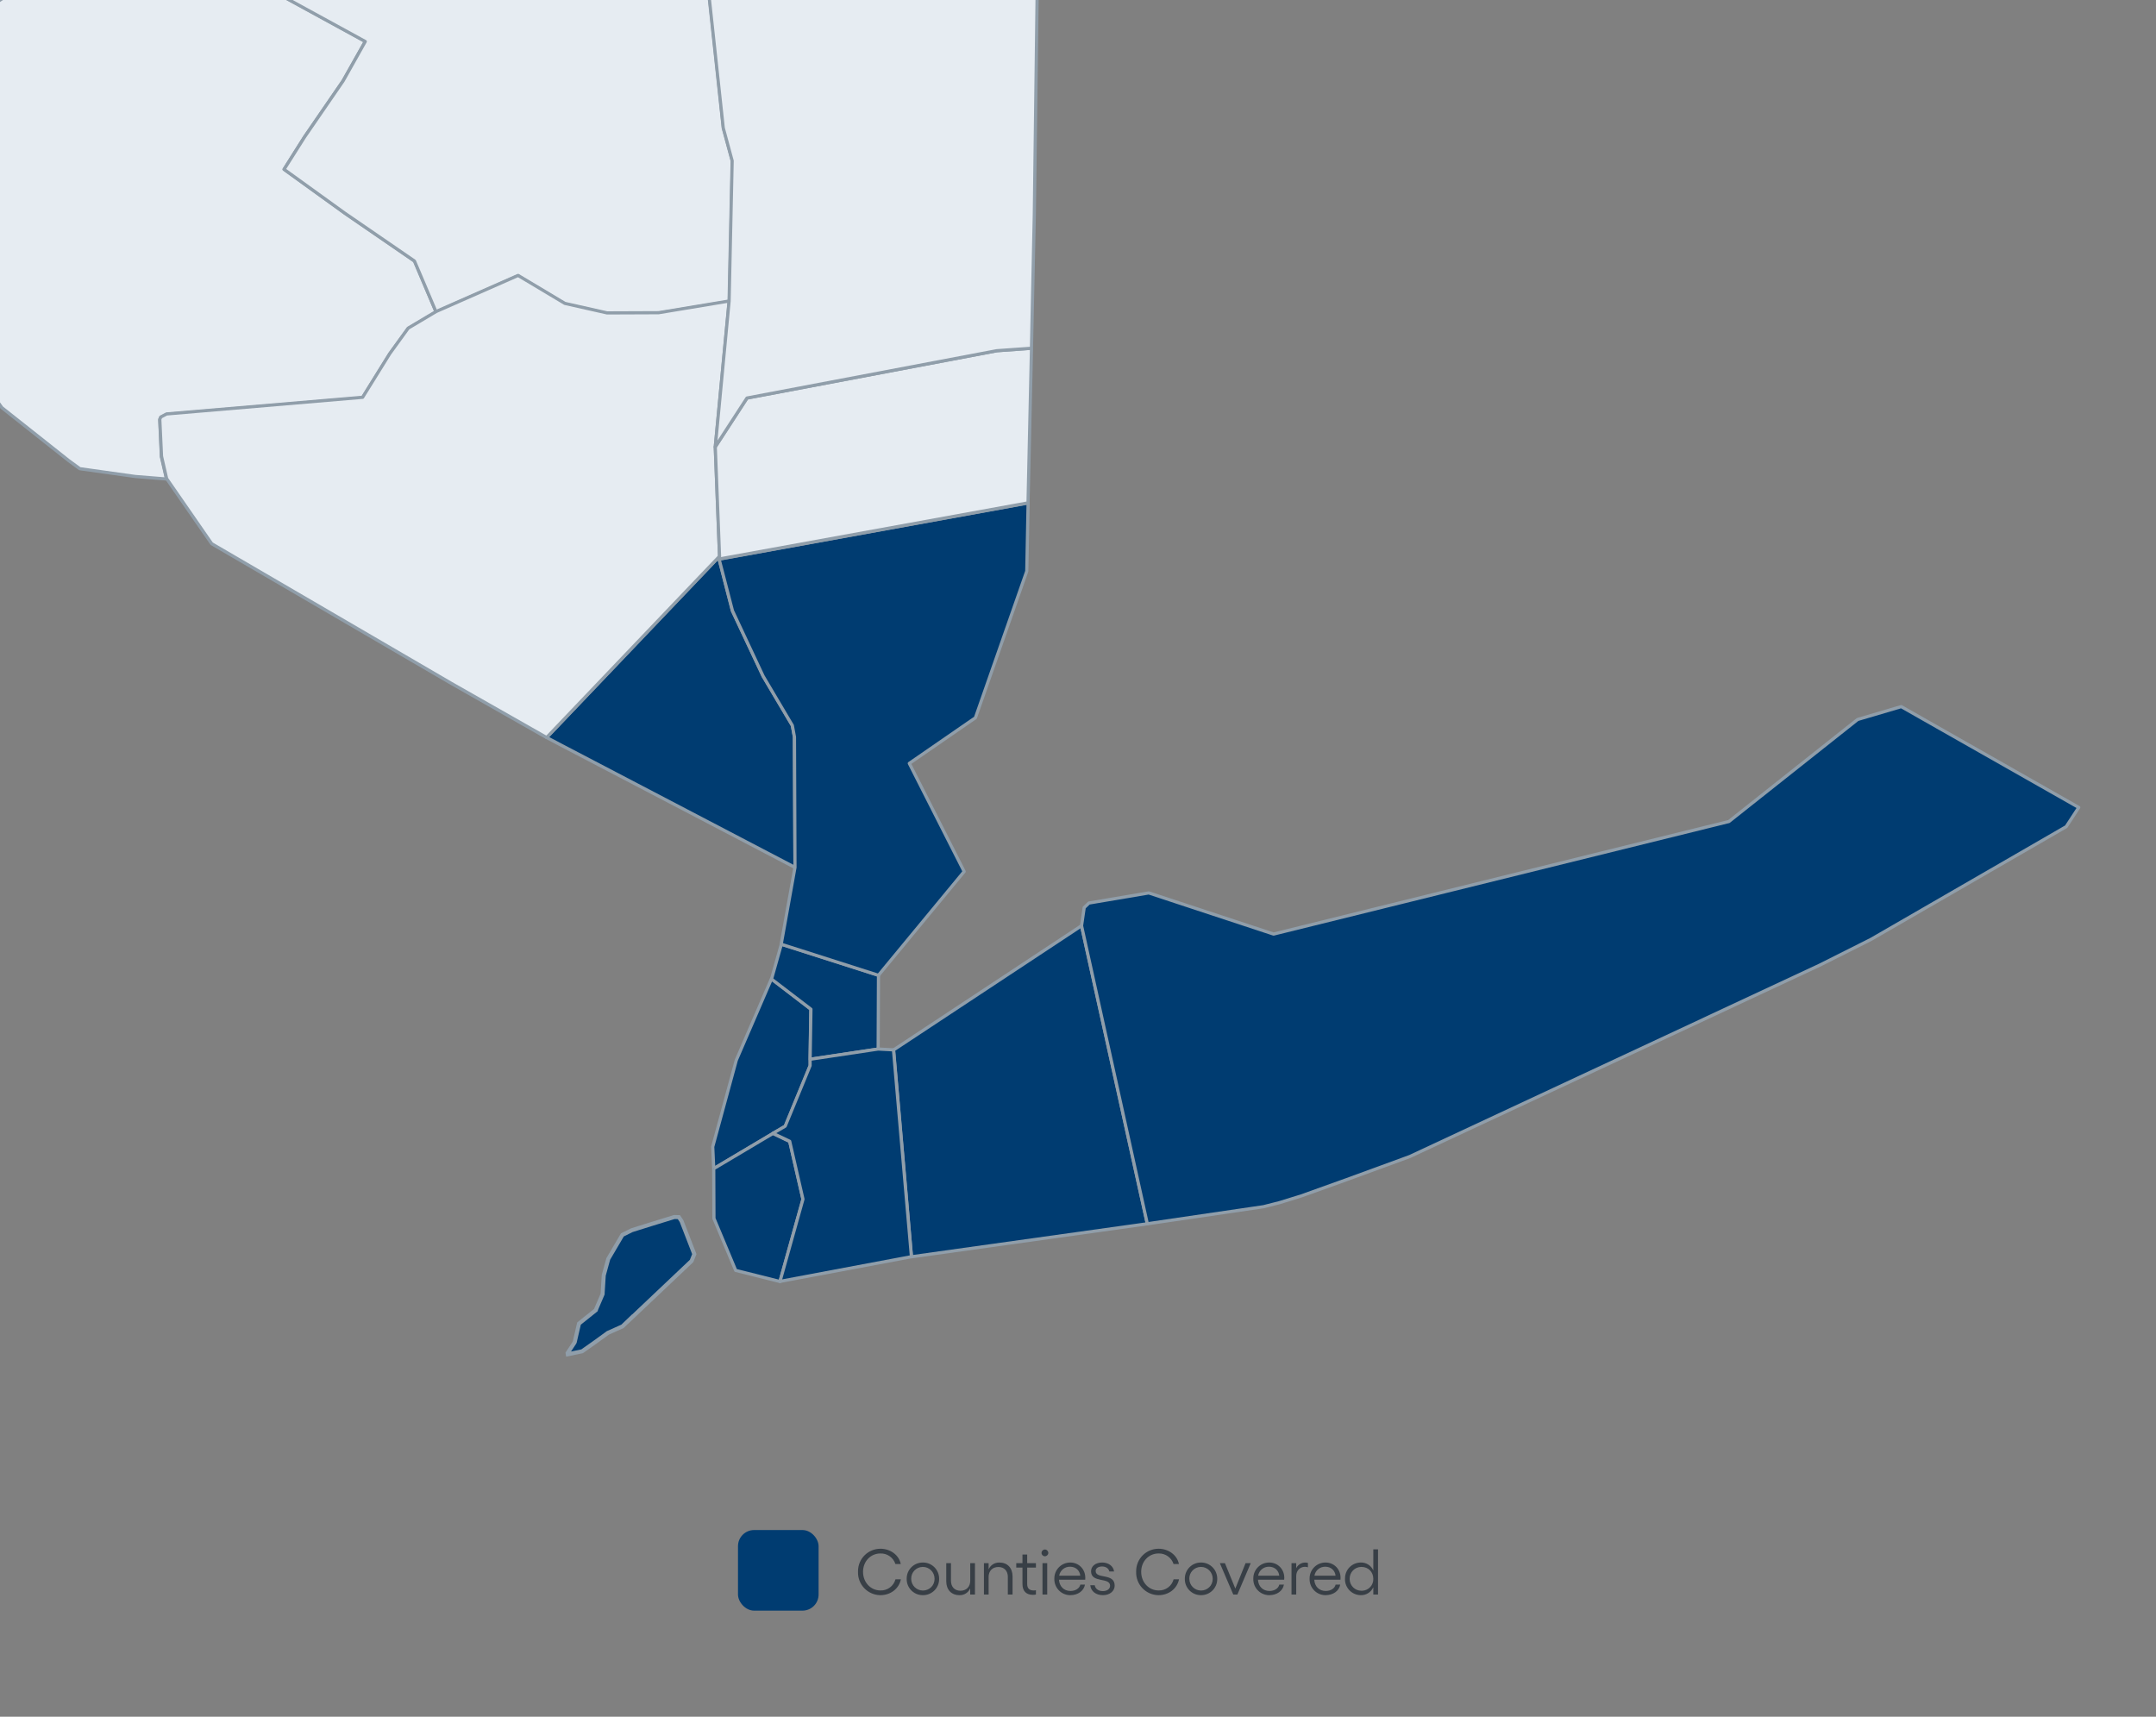 <?xml version="1.0" encoding="UTF-8"?>
<svg id="Layer_1" data-name="Layer 1" xmlns="http://www.w3.org/2000/svg" xmlns:xlink="http://www.w3.org/1999/xlink" viewBox="0 0 535 426">
  <rect x="0" y="0" width="535" height="426" fill="#808080" stroke="none"/>
  <defs>
    <style>
      .cls-1, .cls-2 {
        fill: none;
      }

      .cls-3, .cls-4, .cls-5 {
        fill: #003c71;
      }

      .cls-3, .cls-5, .cls-2 {
        stroke: #909eaa;
      }

      .cls-6 {
        fill: #383f46;
      }

      .cls-5, .cls-2 {
        stroke-linejoin: round;
        stroke-width: .79px;
      }

      .cls-7 {
        fill: #e6ecf2;
      }

      .cls-8 {
        clip-path: url(#clippath);
      }
    </style>
    <clipPath id="clippath">
      <rect class="cls-1" x="-839.13" y="-742.01" width="1356" height="1079.73"/>
    </clipPath>
  </defs>
  <g class="cls-8">
    <g>
      <path class="cls-7" d="M40.49-140.75l47.83,37.11,2.76,1.27-17.77,35.76,15.18,7.15L32.33-21.2-30.47,20.04l-20.58-7.6L-54.25-.24l-2.53-3.5-8.85-9.15-3.09-1.34-11.48-46.18-.18-28.34,14.14-1.29,4.59-.89,18.91-9.3,8.54-6.74,17.46-11.1,34.27-20.61,22.96-2.08"/>
      <path class="cls-2" d="M40.49-140.75l47.83,37.11,2.76,1.27-17.77,35.76,15.18,7.15L32.33-21.2-30.47,20.04l-20.58-7.6L-54.25-.24l-2.53-3.5-8.85-9.15-3.09-1.34-11.48-46.18-.18-28.34,14.14-1.29,4.59-.89,18.91-9.3,8.54-6.74,17.46-11.1,34.27-20.61,22.96-2.08"/>
      <path class="cls-7" d="M-30.47,20.04L32.33-21.22l22.36,11.81,35.99,19.67-5.53,9.78-9.58,13.94-5.07,8.03,15.13,10.92,17.24,11.84,5.35,12.65-6.94,4.11-4.59,6.34-6.74,10.85-48.64,4.11-1.42.76-.25.58.41,9.2,1.27,5.5-7.76-.63-13.76-1.93-2.71-1.98L.45,101.15l-4.31-6.01-6.03-8.74-2.59-11.51L-30.47,20.14"/>
      <path class="cls-2" d="M-30.47,20.04L32.33-21.22l22.36,11.81,35.99,19.67-5.53,9.78-9.58,13.94-5.07,8.03,15.13,10.92,17.24,11.84,5.35,12.65-6.94,4.11-4.59,6.34-6.74,10.85-48.64,4.11-1.42.76-.25.58.41,9.2,1.27,5.5-7.76-.63-13.76-1.93-2.71-1.98L.45,101.15l-4.31-6.01-6.03-8.74-2.59-11.51L-30.47,20.14"/>
      <path class="cls-4" d="M201.06,262.85v1.6l-6.18,15.03-3.04,1.77-14.73,8.74-.25-5.42,5.85-21.49,8.72-20.18,9.78,7.5-.2,12.42"/>
      <path class="cls-2" d="M201.06,262.85v1.6l-6.18,15.03-3.04,1.77-14.73,8.74-.25-5.42,5.85-21.49,8.72-20.18,9.78,7.5-.2,12.42"/>
      <path class="cls-7" d="M180.3-41.55l-4.31,40.38,3.52,32.97,2.23,8.16-.76,34.85-17.59,2.89-12.77.08-10.47-2.36-11.61-6.97-20.33,8.97-5.37-12.65-17.24-11.84-15.11-10.9,5.07-8.01,9.58-13.94,5.5-9.78L54.69-9.36l-22.36-11.79,56.19-38.3,25.68,12.12,13.38.91,27.32,1.75,4.94-17.79,8.01-.99,15.33,10.29-2.86,11.66"/>
      <path class="cls-2" d="M180.3-41.55l-4.31,40.38,3.52,32.97,2.23,8.16-.76,34.85-17.59,2.89-12.77.08-10.47-2.36-11.61-6.97-20.33,8.97-5.37-12.65-17.24-11.84-15.11-10.9,5.07-8.01,9.58-13.94,5.5-9.78L54.69-9.36l-22.36-11.79,56.19-38.3,25.68,12.12,13.38.91,27.32,1.75,4.94-17.79,8.01-.99,15.33,10.29-2.86,11.66"/>
      <path class="cls-4" d="M193.86,234.29l24.13,7.71-.08,18.33-16.88,2.53.2-12.42-9.78-7.48,2.43-8.62"/>
      <path class="cls-2" d="M193.86,234.29l24.13,7.71-.08,18.33-16.88,2.53.2-12.42-9.78-7.48,2.43-8.62"/>
      <path class="cls-4" d="M177.11,290l14.7-8.74,4.16,2,3.29,14.35-5.7,20.4-11-2.76-5.4-12.9-.05-12.27"/>
      <path class="cls-2" d="M177.11,290l14.7-8.74,4.16,2,3.29,14.35-5.7,20.4-11-2.76-5.4-12.9-.05-12.27"/>
      <path class="cls-4" d="M178.45,138.76l3.29,12.82,7.63,16.2,7.25,12.24.51,2.86.15,32.37-57.79-30.21-3.85-2.03,42.91-44.99-.15.71"/>
      <path class="cls-2" d="M178.45,138.76l3.29,12.82,7.63,16.2,7.25,12.24.51,2.86.15,32.37-57.79-30.21-3.85-2.03,42.91-44.99-.15.71"/>
      <path class="cls-5" d="M284.7,303.68l-58.52,8.19-4.44-51.33,46.64-30.82,16.32,73.96Z"/>
      <path class="cls-7" d="M180.94,74.76l-3.45,36.12,1.06,27.15-42.91,44.99-23.72-13.48-59.39-34.62-11.18-16.15-1.27-5.53-.43-9.2.25-.56,1.44-.76,48.64-4.13,6.72-10.82,4.59-6.34,6.94-4.13,20.33-8.95,11.61,6.94,10.47,2.36,12.8-.05,17.54-2.91"/>
      <path class="cls-2" d="M180.94,74.76l-3.45,36.12,1.06,27.15-42.91,44.99-23.72-13.48-59.39-34.62-11.18-16.15-1.27-5.53-.43-9.2.25-.56,1.44-.76,48.64-4.13,6.72-10.82,4.59-6.34,6.94-4.13,20.33-8.95,11.61,6.94,10.47,2.36,12.8-.05,17.54-2.91"/>
      <path class="cls-4" d="M201.06,262.85l16.85-2.53,3.8.2,4.46,51.33-32.62,6.13,5.7-20.4-3.29-14.37-4.16-1.98,3.04-1.77,6.18-15.03v-1.6"/>
      <path class="cls-2" d="M201.06,262.85l16.85-2.53,3.8.2,4.46,51.33-32.62,6.13,5.7-20.4-3.29-14.37-4.16-1.98,3.04-1.77,6.18-15.03v-1.6"/>
      <path class="cls-4" d="M284.7,303.68l-16.32-73.96.66-4.51,1.17-1.12,14.85-2.51,30.97,10.21,112.99-27.93,31.94-25.32,10.82-3.19,44.05,25.02-3.12,4.77-48.41,27.96-12.82,6.44-101.64,47.45-15.79,5.78-11.15,4-5.4,1.67-3.98,1.01-28.82,4.23"/>
      <path class="cls-2" d="M284.7,303.68l-16.32-73.96.66-4.51,1.17-1.12,14.85-2.51,30.97,10.21,112.99-27.93,31.94-25.32,10.82-3.19,44.05,25.02-3.12,4.77-48.41,27.96-12.82,6.44-101.64,47.45-15.79,5.78-11.15,4-5.4,1.67-3.98,1.01-28.82,4.23"/>
      <path class="cls-4" d="M178.45,138.76l76.67-13.94-.33,16.91-12.75,36.4-1.27.86-15.13,10.44,13.61,26.84-21.27,25.75-24.13-7.71,3.42-19.06-.13-32.37-.53-2.86-7.25-12.24-7.6-16.22-3.32-12.82"/>
      <path class="cls-2" d="M178.45,138.76l76.67-13.94-.33,16.91-12.75,36.4-1.27.86-15.13,10.44,13.61,26.84-21.27,25.75-24.13-7.71,3.42-19.06-.13-32.37-.53-2.86-7.25-12.24-7.6-16.22-3.32-12.82"/>
      <path class="cls-7" d="M255.96,86.47l-.86,38.32-76.7,13.94.15-.71-1.06-27.12,7.88-12.12,62-11.74,8.59-.61"/>
      <path class="cls-2" d="M255.96,86.47l-.86,38.32-76.7,13.94.15-.71-1.06-27.12,7.88-12.12,62-11.74,8.59-.61"/>
      <path class="cls-7" d="M257.83-38l-1.17,91.27-.71,33.15-8.62.61-61.97,11.74-7.86,12.09,3.42-36.12.76-34.83-2.21-8.16-3.55-32.97,4.33-40.4,2.51-.56,2.15.41,26.18,11.86,8.11,4,32.39,5.07,4.51-17.29,1.7-.08"/>
      <path class="cls-2" d="M257.83-38l-1.17,91.27-.71,33.15-8.62.61-61.97,11.74-7.86,12.09,3.42-36.12.76-34.83-2.21-8.16-3.55-32.97,4.33-40.4,2.51-.56,2.15.41,26.18,11.86,8.11,4,32.39,5.07,4.51-17.29,1.7-.08"/>
      <path class="cls-3" d="M156.4,327.28l-1.93,1.85-3.5,1.57-.13.05-.1.08-3.12,2.26-3.17,2.23-3.55.74-.05-.3,1.67-2.53.1-.2.05-.23,1.01-4.36,3.93-3.14.25-.2.1-.3,1.5-3.5.08-.2v-.2l.28-4.44,1.12-4.06,3.5-5.96,2.36-1.17,4.79-1.5,5.75-1.77,1.12.03.66.99,3.17,8.19-.68,1.7-15.21,14.4h0Z"/>
    </g>
  </g>
  <path class="cls-6" d="M218.48,395.84c2.51,0,4.6-1.6,5.07-3.94h-1.34c-.45,1.68-1.99,2.83-3.73,2.77-2.43,0-4.32-2.01-4.32-4.62s1.89-4.56,4.32-4.56c1.68-.05,3.2,1.02,3.71,2.62h1.33c-.43-2.22-2.57-3.79-5.04-3.79-3.08,0-5.57,2.49-5.57,5.57,0,.05,0,.11,0,.16-.1,3.09,2.32,5.68,5.41,5.79.05,0,.11,0,.16,0h0ZM229.01,387.74c-2.2-.02-4,1.74-4.02,3.94,0,.04,0,.07,0,.11-.04,2.2,1.71,4.01,3.91,4.05.04,0,.07,0,.11,0,2.2.02,4.01-1.75,4.03-3.95,0-.03,0-.07,0-.1.03-2.2-1.73-4.02-3.93-4.05-.03,0-.07,0-.1,0ZM226.11,391.79c-.04-1.6,1.22-2.92,2.82-2.96.03,0,.05,0,.08,0,1.6,0,2.9,1.3,2.9,2.96s-1.3,2.9-2.9,2.9-2.9-1.3-2.9-2.9h0ZM240.75,395.68h1.18v-7.78h-1.17v4.37c0,1.49-.97,2.47-2.43,2.47s-2.35-.98-2.35-2.47v-4.37h-1.17v4.48c0,2.13,1.28,3.46,3.28,3.46,1.15.04,2.2-.63,2.66-1.68v1.52ZM245.32,387.9h-1.16v7.78h1.16v-4.37c0-1.49.96-2.46,2.42-2.46s2.35.97,2.35,2.46v4.37h1.17v-4.48c0-2.13-1.28-3.46-3.28-3.46-1.22,0-2.16.63-2.66,1.68v-1.52ZM256.32,395.76c.23,0,.53-.03.74-.08v-1.07c-.16.05-.37.06-.54.06-1,0-1.63-.43-1.63-1.61v-4.07h2.17v-1.09h-2.17v-2.14h-1.17v2.14h-1.54v1.1h1.54v4.07c0,1.83,1,2.69,2.6,2.69h0ZM258.69,387.9v7.78h1.17v-7.78h-1.17ZM258.45,385.36c0,.45.37.83.83.83s.85-.38.85-.83-.38-.85-.85-.85h0c-.46,0-.84.39-.83.85h0ZM265.6,395.84c1.84,0,3.34-1.02,3.63-2.62h-1.15c-.21.96-1.23,1.58-2.45,1.58-1.63,0-2.75-1.14-2.85-2.8h6.51l.02-.46c0-2.18-1.63-3.8-3.73-3.8-2.18,0-3.94,1.75-3.95,3.93,0,.03,0,.06,0,.09-.07,2.18,1.64,4.01,3.82,4.08.05,0,.1,0,.15,0h0ZM262.83,391.01c.22-1.32,1.38-2.27,2.72-2.23,1.38,0,2.4.95,2.51,2.23h-5.23ZM273.7,395.84c1.67,0,2.9-1,2.9-2.37,0-3.21-4.72-1.53-4.72-3.63,0-.67.65-1.12,1.6-1.12s1.68.53,1.79,1.25h1.18c-.17-1.4-1.45-2.23-2.94-2.23-1.68,0-2.77.92-2.77,2.18,0,3,4.72,1.4,4.72,3.58,0,.79-.72,1.33-1.8,1.33s-1.88-.57-2-1.45h-1.11c.16,1.52,1.4,2.46,3.15,2.46h0ZM287.5,395.84c2.51,0,4.59-1.6,5.07-3.94h-1.34c-.45,1.68-1.99,2.83-3.73,2.77-2.43,0-4.32-2.01-4.32-4.62s1.89-4.56,4.32-4.56c1.68-.05,3.2,1.02,3.71,2.62h1.33c-.43-2.22-2.58-3.79-5.04-3.79-3.08,0-5.57,2.49-5.57,5.57,0,.05,0,.11,0,.16-.1,3.09,2.32,5.68,5.41,5.79.05,0,.11,0,.16,0h0ZM298.02,387.74c-2.2-.02-3.99,1.75-4.01,3.95,0,.03,0,.07,0,.1-.04,2.2,1.71,4.01,3.91,4.05.03,0,.07,0,.1,0,2.2.02,4.01-1.75,4.03-3.95,0-.03,0-.07,0-.1.03-2.2-1.73-4.02-3.93-4.05-.03,0-.07,0-.1,0ZM295.12,391.79c-.04-1.6,1.22-2.92,2.82-2.96.03,0,.05,0,.08,0,1.6,0,2.91,1.3,2.91,2.96s-1.3,2.9-2.9,2.9-2.9-1.3-2.9-2.9h0ZM310.36,387.9h-1.28l-2.54,6.3-2.58-6.3h-1.26l3.33,7.78h1.02l3.31-7.78h0ZM314.97,395.84c1.84,0,3.35-1.02,3.63-2.62h-1.15c-.2.96-1.23,1.58-2.44,1.58-1.64,0-2.76-1.14-2.85-2.8h6.5l.03-.46c0-2.18-1.64-3.8-3.73-3.8-2.18-.01-3.95,1.74-3.96,3.92,0,.03,0,.07,0,.1-.07,2.18,1.64,4.01,3.82,4.08.05,0,.1,0,.15,0ZM312.2,391.01c.22-1.32,1.38-2.27,2.72-2.23,1.38,0,2.4.95,2.52,2.23h-5.24ZM320.48,395.68h1.17v-4.6c0-1.34.96-2.28,2.16-2.28.26,0,.53.05.75.13v-1.09c-1.16-.33-2.39.22-2.91,1.31v-1.25h-1.17v7.78ZM328.94,395.84c1.84,0,3.35-1.02,3.63-2.62h-1.15c-.2.96-1.23,1.58-2.45,1.58-1.63,0-2.75-1.14-2.84-2.8h6.5l.02-.46c0-2.18-1.63-3.8-3.72-3.8-2.18-.01-3.95,1.74-3.96,3.92,0,.03,0,.07,0,.1-.07,2.18,1.64,4.01,3.82,4.08.05,0,.1,0,.15,0h0ZM326.17,391.01c.22-1.32,1.38-2.27,2.72-2.23,1.38,0,2.4.95,2.52,2.23h-5.24ZM337.84,394.74c-1.6.02-2.91-1.27-2.93-2.87,0-.03,0-.06,0-.09-.02-1.61,1.26-2.93,2.87-2.95.02,0,.04,0,.06,0,1.7,0,2.94,1.25,2.94,2.95.06,1.58-1.18,2.9-2.76,2.96-.06,0-.12,0-.18,0h0ZM333.75,391.78c-.06,2.18,1.66,4,3.84,4.06,0,0,.02,0,.02,0,1.36.06,2.62-.72,3.17-1.97v1.81h1.17v-11.2h-1.17v5.22c-.55-1.24-1.81-2.02-3.17-1.96-2.16.04-3.89,1.82-3.85,3.99,0,.02,0,.03,0,.05h-.01Z"/>
  <rect class="cls-4" x="183.13" y="379.68" width="20" height="20" rx="4" ry="4"/>
</svg>